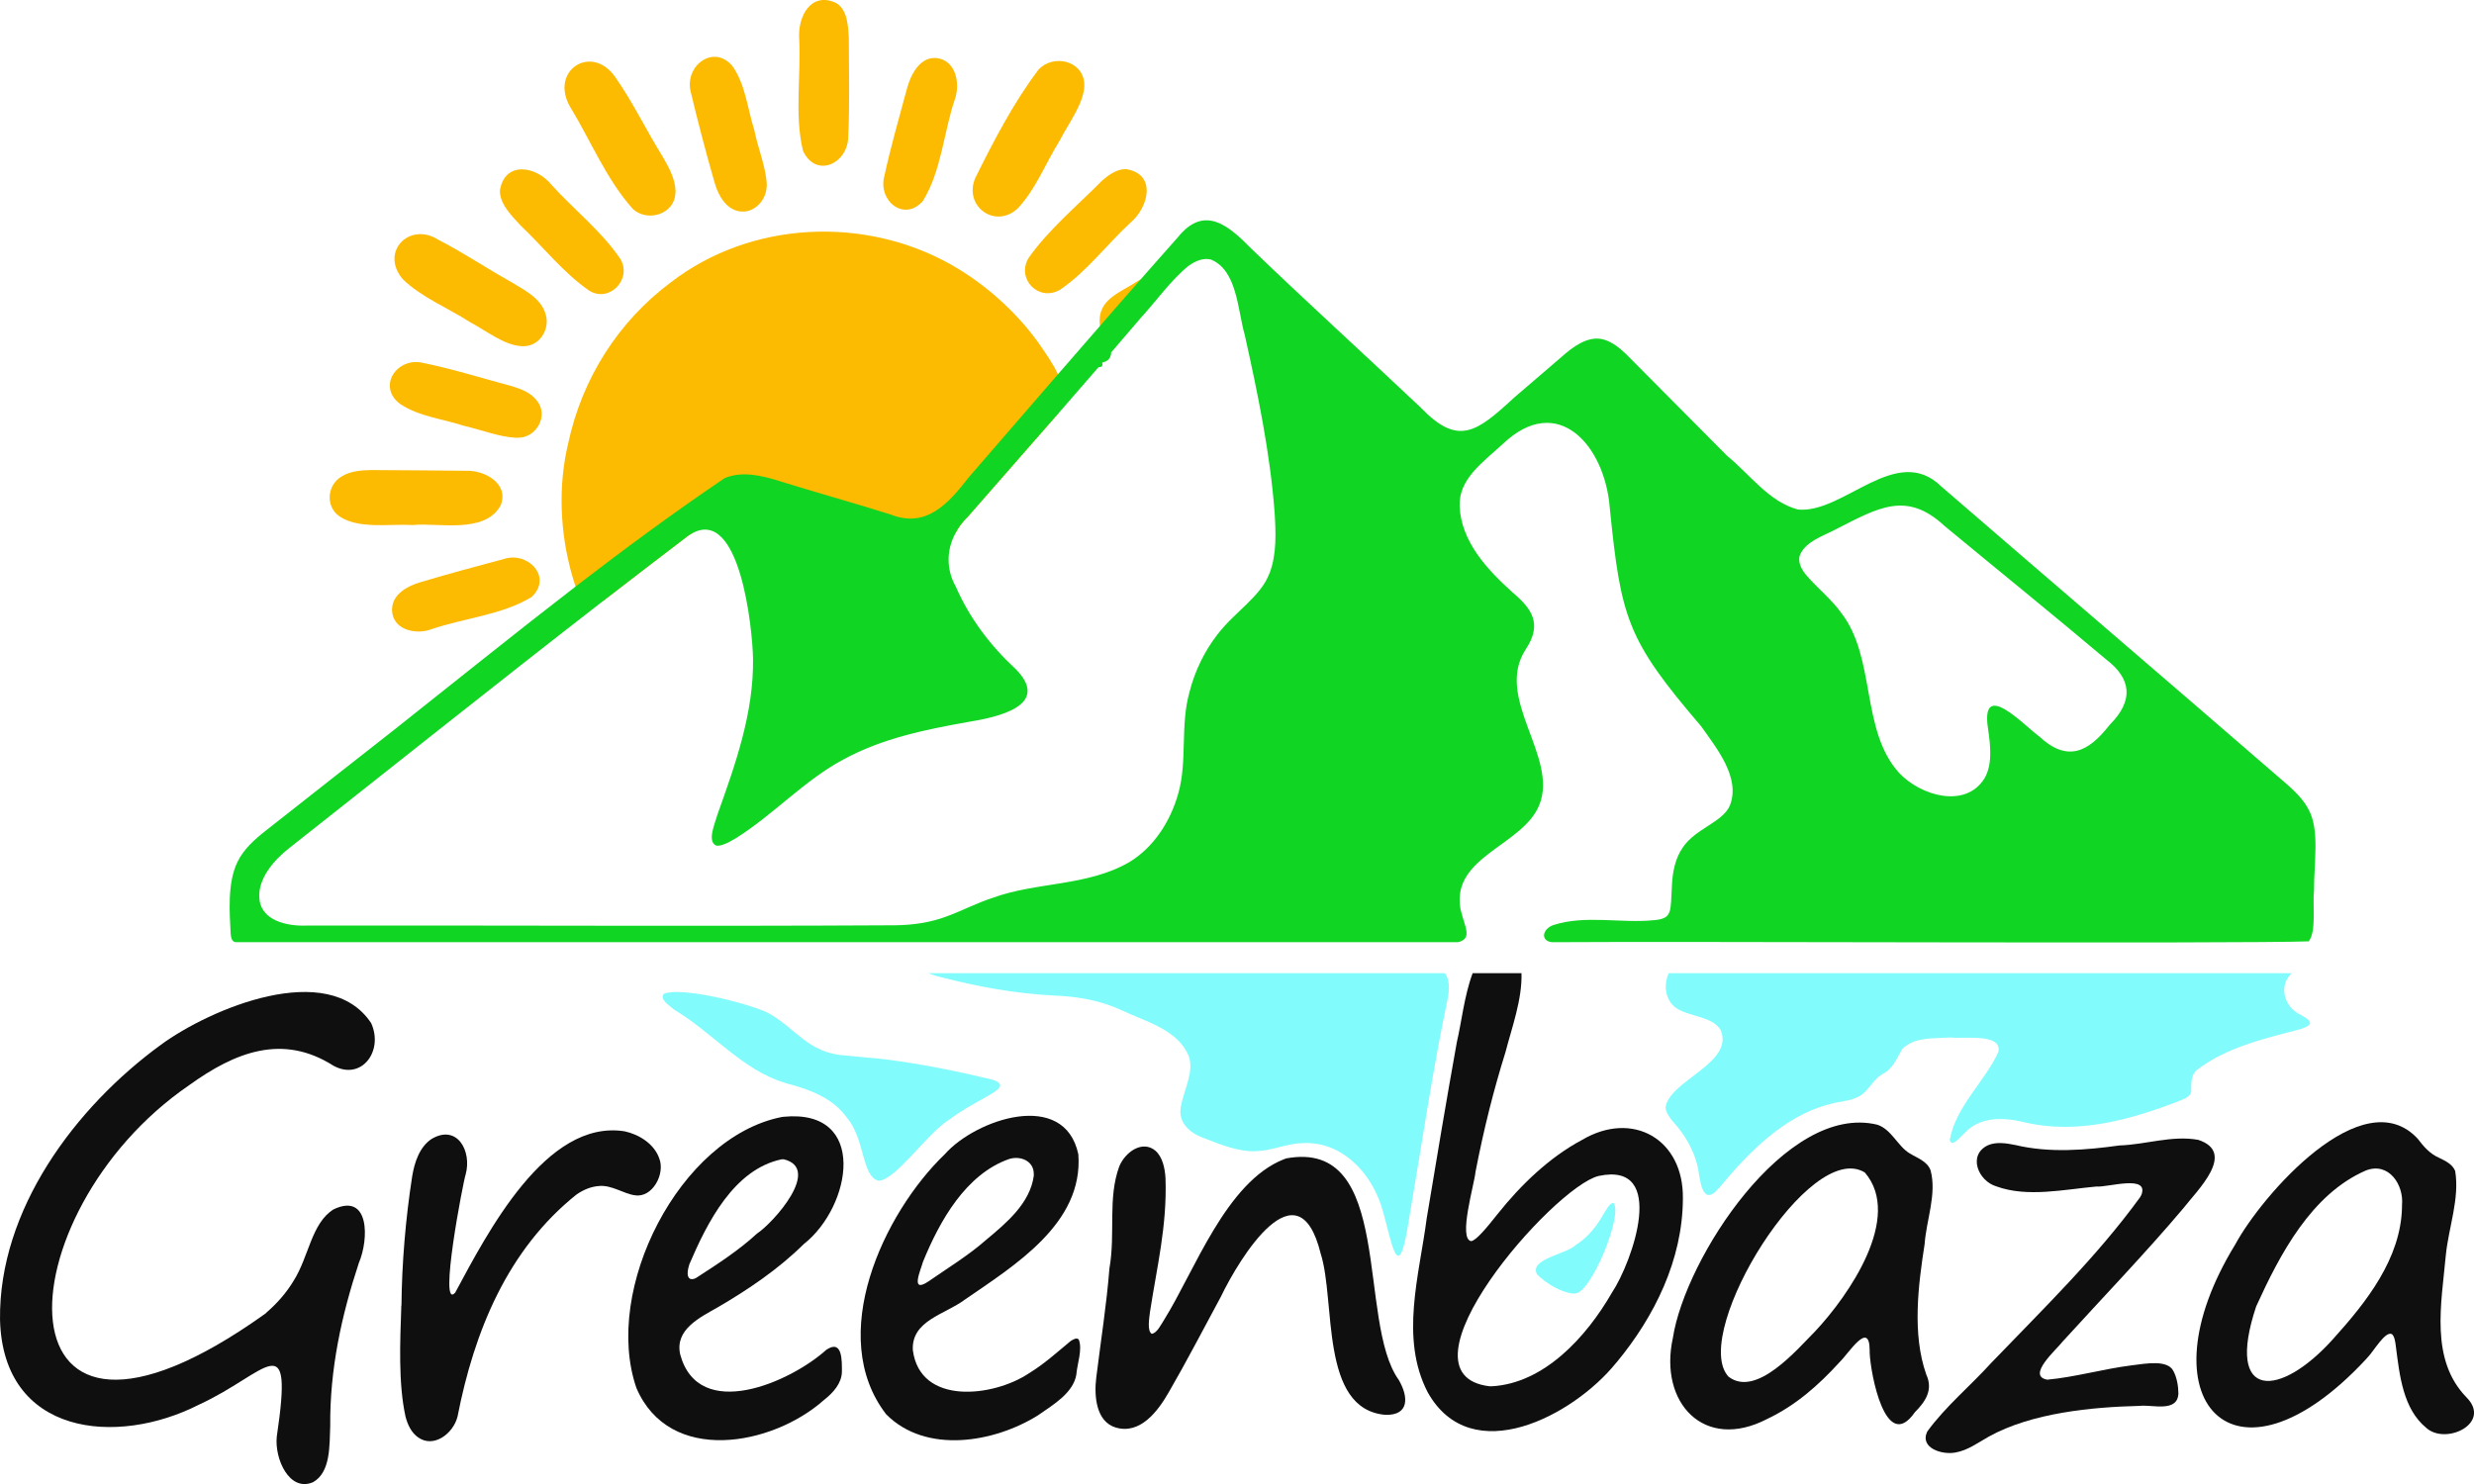 <?xml version="1.0" encoding="UTF-8"?> <svg xmlns="http://www.w3.org/2000/svg" width="100" height="60" viewBox="0 0 100 60" fill="none"><path d="M33.84 0.148C34.257 0.436 34.282 1.053 34.31 1.538C34.31 2.846 34.35 4.186 34.286 5.498C34.298 6.608 32.984 7.237 32.457 6.094C32.104 4.638 32.384 3.043 32.303 1.546C32.25 0.654 32.781 -0.337 33.775 0.111L33.84 0.148Z" fill="#FCBA00"></path><path d="M16.612 21.226C15.773 21.176 14.492 21.402 13.721 20.876C13.141 20.477 13.223 19.593 13.819 19.26C14.155 19.05 14.601 19.009 15.007 19.005C16.247 19.014 17.537 19.018 18.81 19.034C19.572 18.997 20.59 19.54 20.237 20.432C19.6 21.6 17.735 21.127 16.701 21.226H16.612Z" fill="#FCBA00"></path><path d="M43.83 3.463C43.806 4.186 43.201 4.972 42.833 5.683C42.269 6.588 41.867 7.653 41.146 8.417C40.242 9.285 38.936 8.343 39.419 7.2C40.157 5.716 40.971 4.141 41.977 2.817C42.565 2.176 43.769 2.443 43.826 3.372V3.463H43.83Z" fill="#FCBA00"></path><path d="M27.3 7.801C27.275 8.656 26.185 8.997 25.585 8.454C24.506 7.25 23.882 5.691 23.034 4.301C22.219 2.858 23.898 1.756 24.855 3.097C25.581 4.125 26.12 5.268 26.785 6.333C27.028 6.752 27.292 7.229 27.304 7.71V7.801H27.3Z" fill="#FCBA00"></path><path d="M21.1 13.997C20.395 13.968 19.694 13.397 18.976 13.01C18.096 12.443 17.038 12.023 16.284 11.291C15.335 10.181 16.559 8.952 17.715 9.692C18.68 10.185 19.649 10.835 20.614 11.374C21.169 11.715 21.875 12.04 22.061 12.726C22.232 13.327 21.806 13.981 21.19 13.997H21.104H21.1Z" fill="#FCBA00"></path><path d="M30.989 7.537C30.977 8.064 30.527 8.59 29.976 8.553C29.38 8.52 29.043 7.928 28.889 7.402C28.532 6.16 28.2 4.889 27.92 3.717C27.657 2.677 28.824 1.768 29.599 2.661C30.134 3.409 30.215 4.404 30.491 5.263C30.628 5.971 30.957 6.744 30.993 7.443V7.533L30.989 7.537Z" fill="#FCBA00"></path><path d="M20.833 17.698C20.18 17.665 19.422 17.369 18.724 17.208C17.901 16.937 16.936 16.838 16.186 16.341C15.221 15.634 16.044 14.437 17.074 14.667C18.303 14.914 19.507 15.3 20.719 15.621C21.076 15.732 21.445 15.876 21.684 16.176C22.215 16.797 21.672 17.722 20.918 17.698H20.833Z" fill="#FCBA00"></path><path d="M20.208 7.694C20.407 6.497 21.672 6.707 22.292 7.472C23.184 8.462 24.32 9.347 25.078 10.473C25.56 11.296 24.624 12.254 23.817 11.752C22.775 11.032 21.96 9.984 21.031 9.104C20.687 8.73 20.245 8.29 20.208 7.78V7.694Z" fill="#FCBA00"></path><path d="M45.541 6.842C46.761 7.052 46.425 8.389 45.691 9.005C44.722 9.902 43.907 11.004 42.833 11.723C41.981 12.204 41.069 11.279 41.576 10.428C42.399 9.264 43.554 8.31 44.564 7.287C44.827 7.065 45.123 6.855 45.46 6.838H45.545L45.541 6.842Z" fill="#FCBA00"></path><path d="M37.849 2.348C38.628 2.426 38.823 3.36 38.6 4.005C38.162 5.259 38.052 6.937 37.298 8.134C36.532 8.989 35.469 8.101 35.749 7.106C35.989 5.995 36.337 4.782 36.653 3.606C36.799 3.055 37.144 2.352 37.764 2.344H37.849V2.348Z" fill="#FCBA00"></path><path d="M44.815 13.849C44.523 13.693 44.438 13.245 44.45 12.924C44.466 12.069 45.338 11.797 45.942 11.39C46.733 10.971 47.544 10.309 48.355 10.013C48.399 10.103 48.237 10.259 48.164 10.366C47.227 11.431 46.34 12.537 45.371 13.598C45.237 13.738 45.066 13.894 44.88 13.866L44.815 13.845V13.849Z" fill="#FCBA00"></path><path d="M48.566 9.881V9.885L48.549 9.869L48.566 9.881Z" fill="#FCBA00"></path><path d="M35.161 21.625C34.869 21.686 34.464 21.485 34.16 21.407C32.656 20.954 31.147 20.481 29.684 20.046C29.858 19.91 30.316 20.021 30.555 20.087C32.092 20.629 33.73 20.925 35.165 21.604V21.62L35.161 21.625Z" fill="#10D523"></path><path d="M29.68 20.231C29.704 20.333 29.221 20.732 29.116 20.662C29.104 20.473 29.497 20.272 29.647 20.235H29.68V20.231Z" fill="#10D523"></path><path d="M29.1 20.679C29.124 20.852 29.027 20.831 28.917 20.798C28.93 20.683 29.011 20.675 29.1 20.679Z" fill="#10D523"></path><path d="M44.92 14.252C44.892 14.49 44.787 14.61 44.56 14.655C44.6 14.449 44.738 14.33 44.92 14.252Z" fill="#10D523"></path><path d="M44.551 14.675C44.596 14.84 44.487 14.844 44.377 14.848C44.385 14.741 44.458 14.7 44.551 14.675Z" fill="#10D523"></path><path d="M42.983 15.991C42.983 16.275 42.877 16.538 42.727 16.777C42.723 16.777 42.723 16.777 42.723 16.777C41.527 18.146 40.319 19.519 39.127 20.884C38.916 21.09 38.742 21.32 38.616 21.567C37.845 22.332 36.941 22.241 35.871 21.843C34.363 21.39 32.83 20.905 31.22 20.428C30.45 20.173 29.615 20.247 28.986 20.773C28.65 21.032 28.309 21.296 27.965 21.567C27.9 21.604 27.835 21.645 27.77 21.695C26.635 22.558 25.504 23.43 24.368 24.305C24.133 24.425 23.914 24.466 23.74 24.367C23.497 24.227 23.363 23.981 23.265 23.713C23.217 23.574 23.172 23.426 23.132 23.286C22.629 21.551 22.552 19.639 22.97 17.912C23.529 15.301 25.001 12.99 27.117 11.415C30.337 8.931 34.926 8.722 38.429 10.691C39.763 11.444 41.02 12.541 41.949 13.824C42.24 14.24 42.557 14.692 42.764 15.132C42.905 15.424 42.995 15.716 42.986 15.987L42.983 15.991Z" fill="#FCBA00"></path><path d="M93.319 41.452C93.197 41.55 92.999 41.608 92.824 41.653C91.446 42.007 89.978 42.369 88.835 43.232C88.522 43.446 88.579 43.894 88.567 44.145C88.543 44.33 88.259 44.449 88.068 44.519C86.098 45.284 83.949 45.872 81.849 45.379C81.022 45.173 80.04 45.124 79.408 45.81C79.181 46.024 78.873 46.411 78.812 46.078C79.055 44.733 80.26 43.685 80.774 42.533C80.945 41.752 79.335 42.019 78.84 41.945C78.175 41.995 77.373 41.912 76.886 42.418C76.655 42.809 76.513 43.228 76.047 43.45C75.686 43.684 75.516 44.116 75.167 44.314C74.802 44.532 74.303 44.528 73.898 44.659C72.118 45.124 70.671 46.6 69.527 47.981C69.377 48.154 69.146 48.421 68.951 48.273C68.757 48.092 68.716 47.706 68.668 47.435C68.558 46.653 68.153 45.921 67.618 45.342C67.48 45.177 67.334 44.972 67.322 44.774C67.48 43.68 70.111 42.986 69.552 41.649C69.191 41.016 68.015 41.127 67.577 40.597C67.281 40.239 67.269 39.745 67.451 39.347H92.63C92.062 39.889 92.35 40.753 93.023 41.045C93.311 41.209 93.461 41.333 93.319 41.452Z" fill="#81FBFB"></path><path d="M58.499 40.461C57.903 43.286 57.453 46.378 56.954 49.281C56.5 52.241 56.261 50.111 55.827 48.738C55.373 47.356 54.197 46.139 52.665 46.217C52.048 46.226 51.46 46.505 50.848 46.538C50.114 46.6 49.332 46.275 48.622 45.999C48.099 45.806 47.621 45.395 47.726 44.774C47.836 44.092 48.286 43.335 48.047 42.694C47.605 41.612 46.279 41.3 45.314 40.835C44.466 40.444 43.55 40.288 42.622 40.251C41.057 40.177 39.508 39.889 38.032 39.507C37.926 39.486 37.72 39.425 37.521 39.347H58.402C58.426 39.375 58.446 39.408 58.462 39.445C58.612 39.733 58.572 40.132 58.499 40.461Z" fill="#81FBFB"></path><path d="M10.77 53.068C11.203 52.694 11.58 52.266 11.872 51.777C12.485 50.81 12.586 49.453 13.486 48.894C14.946 48.203 14.917 50.103 14.504 51.065C13.806 53.183 13.328 55.354 13.348 57.657C13.316 58.425 13.373 59.523 12.655 59.926C11.694 60.342 11.094 58.977 11.187 58.088C11.872 53.467 10.818 55.518 8.041 56.793C4.704 58.491 0.122 58.039 0.001 53.36C-0.056 48.903 3.046 44.762 6.504 42.241C8.483 40.79 13.267 38.754 15.002 41.365C15.517 42.5 14.609 43.709 13.478 43.088C11.418 41.777 9.505 42.537 7.648 43.874C0.058 49.067 -0.474 61.102 10.701 53.129L10.77 53.072V53.068Z" fill="#0F0F0F"></path><path d="M63.944 46.09C62.635 46.785 61.467 47.911 60.538 49.079C60.076 49.663 59.675 50.144 59.468 50.181C58.929 50.099 59.598 47.87 59.642 47.373C59.983 45.617 60.372 44.079 60.855 42.529C61.11 41.542 61.532 40.407 61.499 39.347H59.525C59.188 40.243 59.071 41.361 58.888 42.126C58.454 44.54 58.069 46.847 57.668 49.26C57.368 51.567 56.577 54.108 57.708 56.291C59.472 59.445 63.608 57.221 65.306 55.124L65.367 55.054C66.868 53.232 68.011 50.946 68.023 48.471C68.064 46.057 65.992 44.877 63.944 46.09ZM65.156 52.262C64.115 54.071 62.407 55.93 60.303 56.049H60.21C56.164 55.568 62.793 47.981 64.617 47.546C67.423 46.945 65.98 51.02 65.156 52.262Z" fill="#0F0F0F"></path><path d="M77.794 50.3C77.863 49.322 78.293 48.278 78.034 47.315C77.892 46.941 77.486 46.818 77.178 46.625C76.708 46.341 76.456 45.662 75.881 45.473C72.191 44.581 68.112 50.88 67.618 54.096C67.042 56.711 68.879 58.693 71.425 57.373C72.58 56.826 73.501 56.012 74.356 55.074C74.725 54.721 75.573 53.343 75.573 54.606V54.692C75.605 55.531 76.217 58.804 77.401 57.097C77.815 56.682 78.151 56.201 77.863 55.58C77.279 53.927 77.539 51.949 77.794 50.3ZM73.375 53.82C72.633 54.569 70.983 56.526 69.864 55.658L69.811 55.593C68.42 53.771 73.148 46.032 75.378 47.406C76.927 49.215 74.717 52.389 73.375 53.82Z" fill="#0F0F0F"></path><path d="M99.697 56.497C98.213 54.972 98.683 52.714 98.862 50.74C98.975 49.622 99.425 48.458 99.239 47.344C99.129 47.069 98.845 46.937 98.594 46.814C98.221 46.653 97.966 46.361 97.722 46.037C95.5 43.648 91.426 48.323 90.351 50.313C86.511 56.575 90.266 60.745 95.646 54.943L95.703 54.877C95.942 54.639 96.413 53.8 96.68 53.94C96.79 54.022 96.822 54.273 96.842 54.441C96.992 55.605 97.13 56.958 98.067 57.727C98.853 58.446 100.735 57.546 99.697 56.497ZM97.09 48.726V48.808C97.045 50.884 95.654 52.64 94.32 54.12C92.176 56.526 89.917 56.662 91.195 52.821C92.155 50.712 93.424 48.282 95.63 47.324C96.567 46.962 97.171 47.92 97.09 48.726Z" fill="#0F0F0F"></path><path d="M51.975 46.838C56.383 46.012 54.834 53.421 56.537 55.79C56.934 56.468 56.974 57.229 56.001 57.204C53.33 56.982 53.998 52.603 53.382 50.683C52.474 46.999 50.118 50.827 49.34 52.443C48.63 53.754 47.961 55.05 47.236 56.3C46.798 57.065 46.084 58.006 45.103 57.718C44.296 57.48 44.219 56.427 44.312 55.691C44.499 54.178 44.73 52.735 44.843 51.287C45.095 49.869 44.766 48.454 45.241 47.159C45.488 46.567 46.185 46.082 46.709 46.53C46.992 46.785 47.086 47.233 47.11 47.628C47.179 49.581 46.757 51.238 46.481 53.059C46.453 53.302 46.364 53.8 46.55 53.927C46.757 53.915 46.936 53.545 47.057 53.356C48.282 51.398 49.555 47.792 51.894 46.871L51.975 46.842V46.838Z" fill="#0F0F0F"></path><path d="M33.402 54.573C31.934 55.897 28.24 57.513 27.494 54.762C27.267 53.75 28.297 53.265 29.015 52.854C30.243 52.139 31.46 51.316 32.489 50.3C34.428 48.775 35.105 44.819 31.67 45.153L31.585 45.165C27.466 45.991 24.352 52.134 25.723 56.115C27.052 59.236 31.212 58.462 33.3 56.608C33.694 56.3 34.018 55.921 34.03 55.469C34.03 55.033 34.063 54.129 33.402 54.573ZM27.863 51.119C28.585 49.429 29.668 47.27 31.602 46.871H31.678C33.227 47.245 31.261 49.437 30.596 49.877C29.842 50.572 28.97 51.127 28.135 51.67C28.042 51.723 27.928 51.74 27.863 51.682C27.738 51.567 27.815 51.279 27.863 51.119Z" fill="#0F0F0F"></path><path d="M43.603 54.157C43.514 54.071 43.388 54.153 43.282 54.215C42.727 54.671 42.232 55.132 41.58 55.531C40.16 56.477 37.189 56.842 36.897 54.585C36.836 53.389 38.198 53.146 38.993 52.55C40.996 51.168 43.797 49.47 43.587 46.67C43.023 44.022 39.435 45.259 38.194 46.661C35.697 49.063 33.389 54.026 35.818 57.18C37.424 58.804 40.189 58.327 41.953 57.225L42.013 57.184C42.561 56.801 43.38 56.32 43.505 55.584C43.538 55.144 43.765 54.556 43.603 54.157ZM37.306 51.02C37.983 49.359 39.041 47.471 40.793 46.859C41.243 46.719 41.782 46.933 41.786 47.455V47.541C41.632 48.652 40.684 49.441 39.877 50.115C39.147 50.761 38.283 51.283 37.521 51.814C36.779 52.307 37.213 51.361 37.306 51.02Z" fill="#0F0F0F"></path><path d="M16.227 52.792C16.243 51.057 16.397 49.256 16.661 47.558C16.754 46.99 16.961 46.365 17.451 46.045C18.481 45.44 19.081 46.542 18.822 47.484C18.733 47.718 17.707 53.039 18.4 52.262C19.698 49.852 22.065 45.239 25.244 45.74C25.832 45.864 26.444 46.25 26.647 46.834C26.898 47.467 26.367 48.438 25.67 48.327C25.228 48.278 24.717 47.895 24.202 47.953C23.882 47.977 23.59 48.101 23.31 48.29C20.517 50.518 19.166 53.828 18.493 57.278C18.319 57.965 17.528 58.561 16.904 58.117C16.628 57.928 16.478 57.603 16.393 57.282C16.093 55.93 16.174 54.199 16.219 52.874V52.788L16.227 52.792Z" fill="#0F0F0F"></path><path d="M86.548 48.331C86.905 47.463 85.182 48.018 84.736 47.973C83.426 48.092 81.942 48.421 80.701 47.969C79.959 47.755 79.522 46.699 80.353 46.304C80.685 46.156 81.103 46.221 81.464 46.295C82.834 46.624 84.318 46.501 85.668 46.312C86.73 46.279 87.793 45.893 88.855 46.086C90.416 46.6 88.814 48.125 88.247 48.857C86.739 50.646 84.967 52.488 83.377 54.236C83.138 54.552 81.889 55.633 82.753 55.782C83.852 55.683 85.028 55.346 86.138 55.206C86.771 55.124 87.598 54.976 87.841 55.416C87.991 55.687 88.048 56.036 88.052 56.337C88.02 57.13 86.986 56.777 86.479 56.842C84.586 56.888 82.133 57.114 80.381 58.088C79.951 58.331 79.53 58.643 79.043 58.726C78.508 58.833 77.584 58.549 77.9 57.879C78.63 56.871 79.655 56.024 80.483 55.107C82.567 52.936 84.74 50.835 86.507 48.401L86.54 48.335L86.548 48.331Z" fill="#0F0F0F"></path><path d="M31.715 43.775C30.02 43.273 28.763 41.715 27.251 40.823C27.069 40.654 26.647 40.416 26.833 40.181C27.502 39.902 30.004 40.49 31.001 40.93C32.173 41.555 32.639 42.591 34.196 42.677C34.732 42.735 35.279 42.772 35.814 42.834C37.298 43.023 38.701 43.315 40.1 43.648C40.306 43.713 40.42 43.787 40.424 43.874C40.473 44.141 39.256 44.585 38.389 45.255C37.489 45.79 36.191 47.743 35.502 47.739C34.825 47.546 34.971 46.061 34.233 45.19C33.661 44.384 32.708 44.042 31.804 43.804L31.711 43.775H31.715Z" fill="#81FBFB"></path><path d="M15.85 24.597C15.874 24.022 16.478 23.689 16.977 23.545C18.047 23.224 19.276 22.891 20.363 22.603C21.319 22.278 22.353 23.319 21.49 24.137C20.29 24.873 18.733 24.988 17.378 25.461C16.762 25.662 15.886 25.453 15.846 24.688V24.602L15.85 24.597Z" fill="#FCBA00"></path><path d="M38.648 21.415C38.559 21.773 38.113 22.332 37.781 22.468C37.618 22.517 37.44 22.463 37.254 22.389C36.69 22.13 35.976 22.015 35.417 21.732C35.242 21.62 35.267 21.542 35.449 21.575C35.989 21.719 36.601 21.962 37.136 22.134C37.509 22.258 37.866 22.25 38.113 21.953C38.263 21.805 38.462 21.452 38.636 21.398L38.648 21.415Z" fill="#10D523"></path><path d="M93.299 32.702L93.266 32.64C92.987 32.159 92.508 31.768 92.074 31.394C87.553 27.476 82.992 23.578 78.471 19.671C76.655 17.887 74.526 20.777 72.678 20.601C71.506 20.296 70.731 19.178 69.815 18.434C68.481 17.093 67.078 15.679 65.74 14.33C65.485 14.083 65.181 13.837 64.856 13.738C64.35 13.574 63.815 13.841 63.291 14.281C62.586 14.885 61.901 15.482 61.199 16.078C59.683 17.48 58.937 18.055 57.42 16.472C55.166 14.342 52.831 12.221 50.609 10.083C49.681 9.137 48.695 8.249 47.609 9.593C45.95 11.464 44.357 13.294 42.76 15.136C41.572 16.509 40.38 17.887 39.163 19.293C38.332 20.362 37.44 21.378 35.989 20.798C34.557 20.346 33.065 19.935 31.569 19.47C30.782 19.215 29.984 19.042 29.294 19.33C27.243 20.716 25.24 22.196 23.261 23.718C20.796 25.617 18.364 27.583 15.927 29.511C14.191 30.864 12.472 32.229 10.741 33.586C10.299 33.931 9.849 34.334 9.606 34.836C9.176 35.687 9.286 36.966 9.322 37.722C9.334 37.875 9.355 38.08 9.525 38.093C12.558 38.097 55.904 38.093 58.941 38.093C59.545 37.936 59.188 37.463 59.03 36.736C58.665 34.618 61.56 34.194 62.221 32.541C63.004 30.597 60.38 28.228 61.67 26.255C62.347 25.235 61.933 24.622 61.143 23.956C60.113 23.027 59.059 21.904 58.998 20.461C58.965 19.363 59.914 18.713 60.741 17.953C62.975 15.827 64.873 18.031 65.067 20.527C65.521 25.005 65.757 25.856 68.757 29.359C69.393 30.259 70.367 31.452 69.921 32.57C69.633 33.245 68.53 33.5 68.023 34.26C67.711 34.704 67.605 35.259 67.581 35.79C67.512 36.843 67.63 37.139 66.851 37.204C65.529 37.34 64.078 36.982 62.785 37.402C62.355 37.554 62.249 38.027 62.716 38.093C62.87 38.097 63.012 38.093 63.182 38.093C67.577 38.056 90.481 38.162 93.319 38.06C93.643 37.644 93.465 36.579 93.534 35.995C93.526 34.865 93.777 33.541 93.299 32.702ZM51.335 23.13L51.306 23.195C50.95 24.129 49.916 24.733 49.218 25.642C48.683 26.328 48.294 27.134 48.079 27.982C47.698 29.334 48.002 30.773 47.625 32.085C47.313 33.199 46.644 34.252 45.65 34.856C43.947 35.843 41.904 35.65 40.128 36.3C39.5 36.501 38.908 36.814 38.287 37.044C37.614 37.299 36.905 37.402 36.183 37.41C28.261 37.455 20.33 37.41 12.399 37.422C11.601 37.455 10.53 37.221 10.482 36.296C10.429 35.523 11.066 34.782 11.67 34.306C15.87 30.995 20.111 27.607 24.364 24.31C25.5 23.434 26.631 22.562 27.766 21.699C27.831 21.649 27.896 21.608 27.961 21.571C29.907 20.477 30.414 25.383 30.438 26.629C30.47 28.812 29.728 30.897 29.003 32.924C28.893 33.319 28.577 34.005 28.942 34.186C29.1 34.227 29.392 34.108 29.765 33.878C31.257 32.94 32.542 31.526 34.099 30.703C35.668 29.848 37.42 29.495 39.155 29.186C40.262 29.005 42.512 28.545 41.065 27.06C40.047 26.123 39.2 25.013 38.636 23.722C38.235 23.01 38.263 22.233 38.612 21.571C38.737 21.324 38.912 21.094 39.123 20.889C40.315 19.523 41.523 18.15 42.719 16.781C42.719 16.781 42.719 16.781 42.723 16.781C43.87 15.465 45.006 14.153 46.113 12.85C46.745 12.163 47.309 11.349 48.026 10.761C48.339 10.531 48.659 10.42 48.947 10.494C50.013 10.93 50.025 12.546 50.313 13.541C50.836 15.893 51.339 18.31 51.521 20.728C51.57 21.526 51.606 22.393 51.331 23.134L51.335 23.13ZM85.287 29.293L85.234 29.355C84.419 30.387 83.572 30.843 82.425 29.774C81.792 29.31 80.045 27.422 80.357 29.462C80.458 30.148 80.543 30.926 80.207 31.481C79.424 32.718 77.608 32.155 76.764 31.25C75.195 29.519 75.84 26.612 74.425 24.782C74.02 24.211 73.415 23.742 72.982 23.22C72.767 22.949 72.674 22.685 72.751 22.447C72.986 21.88 73.716 21.666 74.226 21.39C75.937 20.518 77.069 19.844 78.597 21.263C80.762 23.055 83.013 24.873 85.125 26.657C86.142 27.43 86.264 28.306 85.287 29.293Z" fill="#10D523"></path><path d="M21.044 27.073L21.048 27.069L21.044 27.073Z" fill="#10D523"></path><path d="M19.183 28.521L19.187 28.516H19.183V28.521Z" fill="#10D523"></path><path d="M81.156 23.68L81.16 23.685V23.68H81.156Z" fill="#10D523"></path><path d="M79.497 22.278L79.502 22.283V22.278H79.497Z" fill="#10D523"></path><path d="M80.791 23.369V23.364H80.787L80.791 23.369Z" fill="#10D523"></path><path d="M78.751 21.649L78.756 21.654L78.751 21.649Z" fill="#10D523"></path><path d="M79.866 22.595L79.871 22.6V22.595H79.866Z" fill="#10D523"></path><path d="M13.595 32.863L13.6 32.858H13.595V32.863Z" fill="#10D523"></path><path d="M12.29 33.87L12.295 33.865H12.29V33.87Z" fill="#10D523"></path><path d="M13.218 33.175L13.223 33.171H13.218V33.175Z" fill="#10D523"></path><path d="M14.338 32.295L14.342 32.291L14.338 32.295Z" fill="#10D523"></path><path d="M18.437 29.084L18.441 29.079L18.437 29.084Z" fill="#10D523"></path><path d="M14.897 31.855L14.902 31.851H14.897V31.855Z" fill="#10D523"></path><path d="M63.624 52.303C63.121 52.274 62.489 51.888 62.128 51.522C61.791 50.897 63.344 50.703 63.693 50.337C64.175 50.037 64.552 49.569 64.82 49.075C64.994 48.779 65.144 48.586 65.23 48.652C65.582 49.182 64.317 52.233 63.697 52.291L63.624 52.303Z" fill="#81FBFB"></path></svg> 